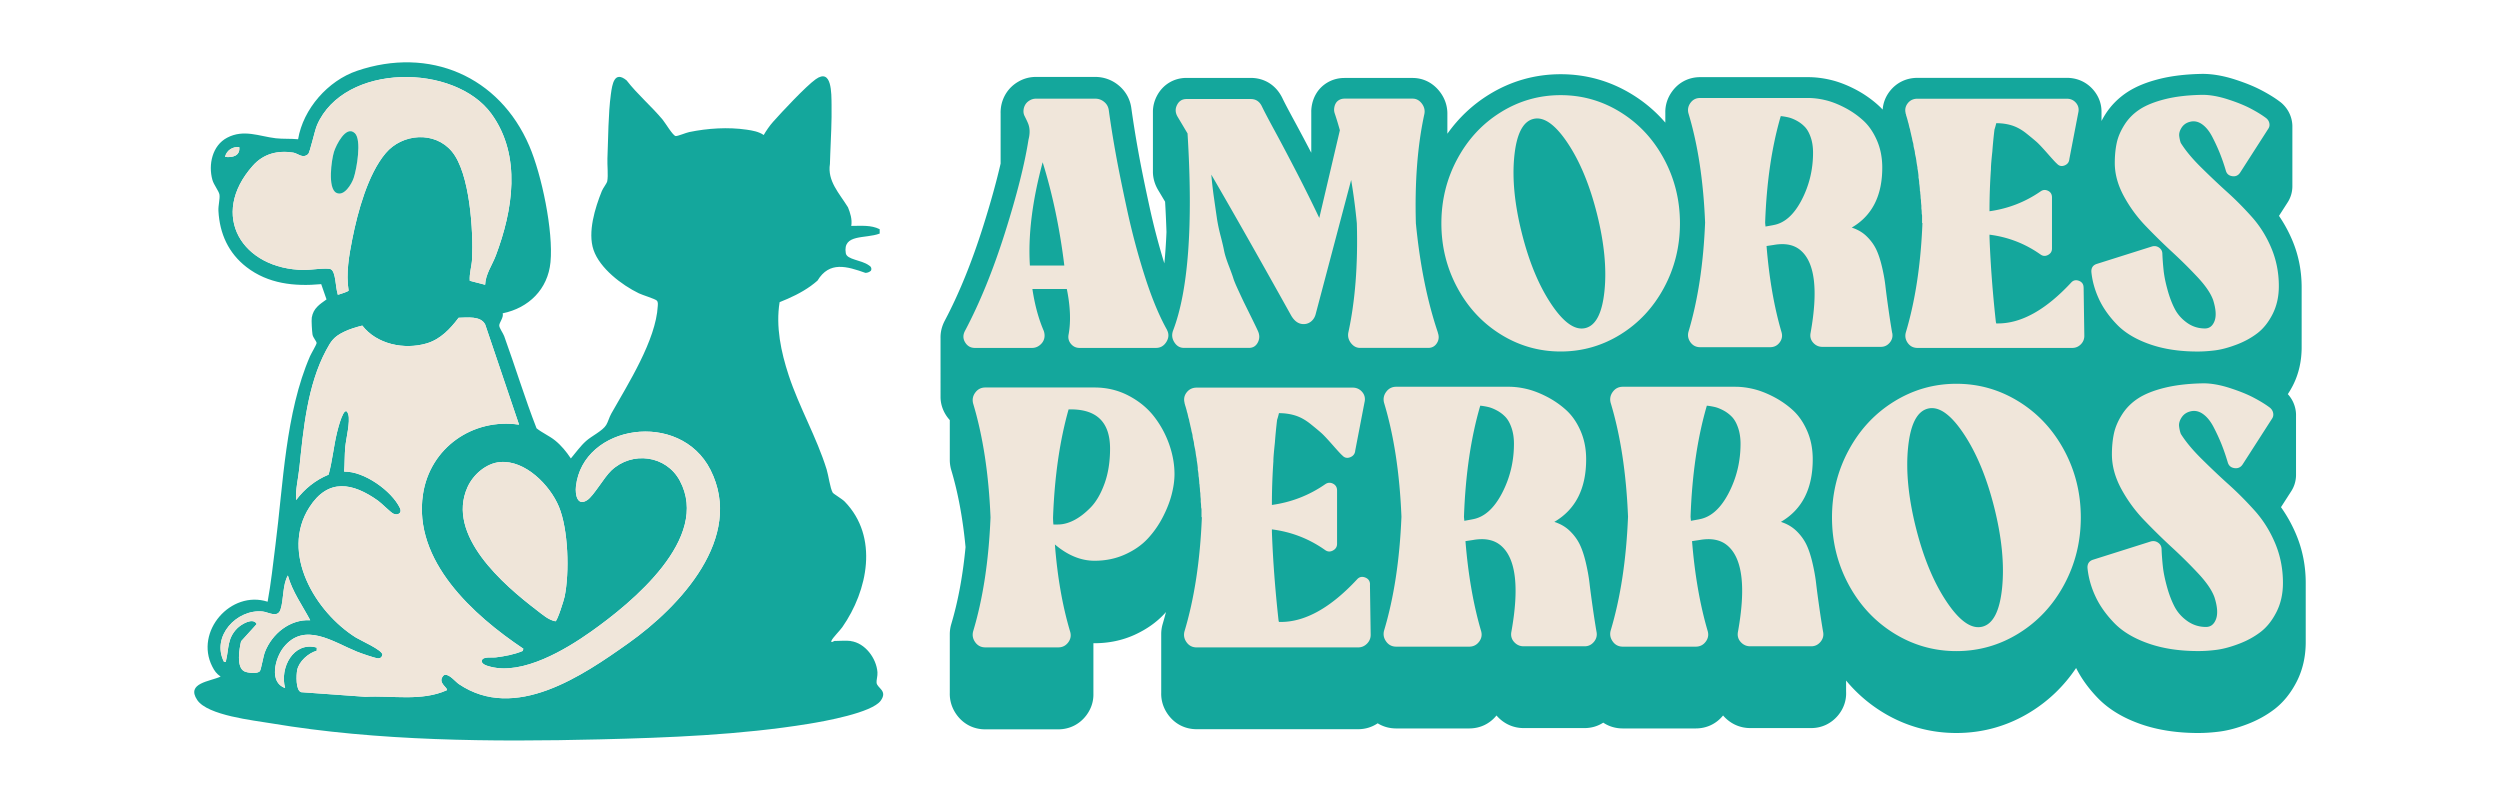 <svg xmlns="http://www.w3.org/2000/svg" id="Capa_1" data-name="Capa 1" viewBox="0 0 888.85 285.45"><defs><style>.cls-1{fill:#14a79c}.cls-2{fill:#f0e6da}.cls-3{fill:#efe5d9}</style></defs><g><path d="M302.45 227.92c5.14.69 9.15 6.11 9.52 11.08.1 1.34-.44 2.97-.31 3.8.29 1.93 4 2.76 1.48 6.3-3.07 4.32-20.1 7.35-25.56 8.24-24.32 3.97-49.91 4.94-74.51 5.54-38.08.93-78.94.64-116.66-5.71-6.27-1.06-22.6-2.79-26.29-8.29-4.07-6.08 4.64-6.59 8.32-8.33-1.49-1.03-2.18-2.01-2.99-3.61-6.28-12.39 6.56-27.21 19.7-23.01 1.21-6.62 1.91-13.29 2.76-19.97 2.8-21.84 3.56-47.16 12.32-67.33.42-.97 2.29-4.06 2.33-4.66s-1.28-1.89-1.46-3.07c-.17-1.1-.42-4.99-.25-6.01.57-3.3 2.74-4.65 5.24-6.44l-1.89-5.43c-9.49.89-18.89-.12-26.57-6.07-6.39-4.95-9.53-11.84-9.97-19.94-.11-1.96.59-4.28.37-5.8-.18-1.25-2.02-3.46-2.52-5.27-1.51-5.44-.02-12.22 5.24-14.98 5.94-3.12 11.4-.49 17.31.2 2.41.28 5.42.09 7.92.35 1.8-10.81 10.62-20.82 20.94-24.33 25.74-8.75 50.61 1.88 61.27 26.71 4.41 10.26 8.59 30.29 7.53 41.32-.92 9.62-7.74 16.29-16.99 18.18.41 1.52-1.28 3.31-1.23 4.37.04.91 1.36 2.68 1.75 3.73 3.94 10.88 7.31 21.99 11.51 32.78 2.04 1.64 4.52 2.67 6.57 4.31 2.24 1.8 4.03 4.02 5.63 6.41 1.79-2.09 3.36-4.38 5.43-6.22 2-1.78 5.86-3.58 7.14-5.68.66-1.08 1.08-2.77 1.8-4.03 5.93-10.53 15.89-26.11 16.53-38.28.03-.67.16-1.41-.38-1.94-.61-.59-5.1-1.95-6.37-2.57-6.03-2.93-13.86-8.86-16.09-15.42-2.14-6.3.54-14.95 2.95-20.92.44-1.09 1.77-2.7 1.93-3.51.39-2.06-.03-5.79.06-8.09.3-7.13.27-15.76 1.23-22.86.48-3.52 1.21-8.47 5.58-4.9 3.83 4.96 8.85 9.21 12.83 13.98.91 1.09 3.68 5.77 4.64 5.82.79.04 3.64-1.18 4.8-1.42 6.55-1.35 13.79-1.82 20.43-.85 2.1.31 4.3.69 6.06 1.9.86-1.52 2.15-3.37 3.31-4.67 3.15-3.55 11.66-12.65 15.16-15.15 5.84-4.16 5.59 5.18 5.65 9.11.1 5.71-.23 11.62-.46 17.48-.05 1.17-.09 2.34-.12 3.51-.96 6.1 3.31 10.38 6.42 15.43.78 1.94 1.55 4.27 1.17 6.61 3.5 0 6.99-.39 10.1 1.17v1.55c-5.05 1.94-13.21 0-12.05 6.99.39 2.33 5.44 2.33 8.16 4.27.78.39 1.17 1.17.78 1.94-.39.39-1.17.78-1.94.78-6.61-2.33-12.82-4.27-17.06 2.75-.79.69-1.6 1.33-2.43 1.93-3.35 2.4-7.07 4.15-11.04 5.73-1.41 8.68.5 17.71 3.21 25.95 3.77 11.47 9.91 21.94 13.51 33.51.66 2.13 1.22 6.61 2.15 8.24.26.47 3.32 2.22 4.28 3.21 12.17 12.54 8.19 31.66-.85 44.63-.85 1.21-3.34 3.69-3.82 4.73-.52 1.14.9.19.97.19 1.77 0 4.18-.22 5.83 0ZM172.48 101.25c.16-3.84 2.51-6.98 3.8-10.39 6.06-16.07 9.24-35.45-1.53-50.35-13.05-18.03-52.33-18.19-62.01 3.91-.89 2.03-2.51 9.78-3.21 10.39-1.94 1.7-3.64-.29-5.26-.55-5.59-.89-10.61.43-14.36 4.63-15.72 17.63-3.84 36.88 18.27 37.09 2.06.02 8.1-.89 9.43-.27 1.78.82 1.68 6.44 2.38 8.5.16.48-.21.64.56.47.51-.11 3.32-1.08 3.39-1.36-.96-6.16.13-12.37 1.33-18.41 1.9-9.57 5.53-23 11.87-30.48 5.92-6.98 17.4-7.89 23.5-.6 6.46 7.72 7.68 28.41 7.2 38.29-.12 2.5-1.02 5.14-.82 7.71l5.46 1.41ZM85.06 52.29c-2.38-.19-4.48 1.15-5.05 3.49 2.59.33 5.46-.35 5.05-3.49Zm99.47 98.69-12.02-35.57c-1.58-3.21-6.45-2.47-9.46-2.43-3.01 4-6.52 7.71-11.45 9.14-7.89 2.29-17.63.32-22.8-6.36-2.18.56-4.55 1.25-6.57 2.25-3.53 1.74-4.49 3.16-6.29 6.53-6.65 12.43-8.08 27.96-9.51 41.78-.39 3.81-1.41 7.61-1.16 11.47 2.99-3.98 6.9-7.13 11.55-9.04 1.36-4.93 1.8-10.1 3.01-15.06.23-.93 2.65-10.86 4-6.33.75 2.51-.81 8.66-1.08 11.58-.26 2.77-.17 5.93-.4 8.74 7-.21 16.92 6.81 19.85 12.99.84 1.78-.81 2.68-2.36 1.96-1.02-.48-4.13-3.68-5.47-4.63-8.92-6.34-17.68-8.11-24.39 2.37-10.44 16.3 2.15 37.28 16.53 46.29 1.66 1.04 9.45 4.46 9.45 6.1-.16.87-.75 1.4-1.66 1.3-1.27-.14-5.98-1.79-7.39-2.36-8.31-3.35-18.71-10.91-26.14-1.47-2.97 3.78-5.22 12.39.59 14.39-1.99-7.16 2.93-16.69 11.27-14.37l-.04 1.12c-2.96.82-6.31 3.8-6.93 6.86-.34 1.65-.59 7.28 1.41 7.87l22.84 1.64c9.6-.52 19.97 1.71 28.96-2.35.54-.72-3.17-2.49-1.52-4.82.25-.36.46-.63.94-.63 1.62-.15 3.63 2.46 4.88 3.3 19.89 13.42 43.79-2.88 60.32-14.62 18.19-12.91 41.3-37.49 29.09-61.59-10.83-21.37-45.38-16.14-47.82 5.94-.31 2.8.45 7.22 4.04 4.82 2.32-1.55 5.89-7.99 8.53-10.5 7.39-7.01 19.51-5.43 24.37 3.63 10.96 20.47-16.97 43.31-31.58 53.66-9.11 6.45-24.25 15.46-35.72 12.48-1.03-.27-3.48-.88-3.07-2.29s3.72-.88 4.83-1.03c3.31-.42 6.6-1.02 9.68-2.3l.22-.79c-17.71-11.85-39.29-31.21-35.68-54.93 2.52-16.56 17.74-27.14 34.13-24.74Zm-6.69 13.3c-5.04.42-9.65 4.5-11.65 8.98-7.62 17.05 12.76 34.63 24.76 43.78 1.95 1.49 4.07 3.4 6.53 3.86.72-.21 3.03-7.62 3.27-8.8 1.75-8.65 1.32-23.85-2.05-31.96-3.16-7.62-11.96-16.6-20.87-15.85Zm-67.53 56.25c-2.79-5.27-6.34-10.09-7.96-15.93-1.94 3.38-1.45 8.72-2.62 12.14-1.06 3.08-4.33.88-6.31.67-9.26-.96-18.37 8.86-13.79 17.87 1.04.11.62 0 .76-.58 1.03-4.25.39-7.67 3.9-11.27 1.43-1.46 5.73-4.07 6.99-1.56l-5.56 6.12c-.64 2.71-1.78 9.25 1.18 10.7 1.14.56 4.75.98 5.52-.13.43-.62 1.17-5.2 1.78-6.77 2.54-6.51 8.87-11.67 16.12-11.28Z" class="cls-1"/><path d="M184.53 150.98c-16.39-2.4-31.61 8.18-34.13 24.74-3.61 23.72 17.97 43.07 35.68 54.93l-.22.79c-3.09 1.29-6.37 1.88-9.68 2.3-1.11.14-4.41-.41-4.83 1.03s2.04 2.02 3.07 2.29c11.48 2.98 26.61-6.03 35.72-12.48 14.6-10.34 42.54-33.19 31.58-53.66-4.85-9.06-16.98-10.64-24.37-3.63-2.65 2.51-6.22 8.95-8.53 10.5-3.59 2.4-4.35-2.02-4.04-4.82 2.44-22.08 37-27.31 47.82-5.94 12.21 24.1-10.91 48.68-29.09 61.59-16.53 11.74-40.43 28.04-60.32 14.62-1.25-.84-3.26-3.45-4.88-3.3-.48 0-.69.28-.94.63-1.65 2.33 2.06 4.1 1.52 4.82-8.99 4.06-19.36 1.83-28.96 2.35l-22.84-1.64c-2-.59-1.75-6.21-1.41-7.87.62-3.06 3.98-6.04 6.93-6.86l.04-1.12c-8.34-2.32-13.26 7.21-11.27 14.37-5.81-1.99-3.57-10.61-.59-14.39 7.42-9.43 17.83-1.88 26.14 1.47 1.41.57 6.12 2.22 7.39 2.36.9.1 1.5-.43 1.66-1.3 0-1.64-7.79-5.06-9.45-6.1-14.38-9.01-26.96-29.99-16.53-46.29 6.71-10.48 15.47-8.71 24.39-2.37 1.34.95 4.45 4.15 5.47 4.63 1.54.72 3.2-.19 2.36-1.96-2.93-6.18-12.85-13.21-19.85-12.99.23-2.82.14-5.97.4-8.74.27-2.92 1.83-9.07 1.08-11.58-1.35-4.53-3.77 5.4-4 6.33-1.22 4.96-1.65 10.13-3.01 15.06-4.66 1.9-8.57 5.06-11.55 9.04-.25-3.86.77-7.66 1.16-11.47 1.43-13.83 2.86-29.35 9.51-41.78 1.8-3.37 2.76-4.79 6.29-6.53 2.02-1 4.38-1.69 6.57-2.25 5.17 6.67 14.91 8.65 22.8 6.36 4.94-1.43 8.44-5.14 11.45-9.14 3.01-.04 7.88-.78 9.46 2.43l12.02 35.57Z" class="cls-2"/><path d="m172.48 101.25-5.46-1.41c-.2-2.57.7-5.21.82-7.71.48-9.89-.74-30.58-7.2-38.29-6.11-7.29-17.58-6.39-23.5.6-6.34 7.48-9.97 20.91-11.87 30.48-1.2 6.04-2.28 12.25-1.33 18.41-.07.28-2.88 1.25-3.39 1.36-.76.17-.4 0-.56-.47-.7-2.06-.6-7.68-2.38-8.5-1.33-.62-7.37.29-9.43.27-22.1-.2-33.99-19.46-18.27-37.09 3.75-4.21 8.77-5.52 14.36-4.63 1.62.26 3.32 2.25 5.26.55.7-.61 2.32-8.36 3.21-10.39 9.68-22.09 48.96-21.94 62.01-3.91 10.78 14.9 7.59 34.28 1.53 50.35-1.29 3.41-3.63 6.55-3.8 10.39Zm-46.33-53.91c-3.12-2.96-6.66 4.3-7.38 6.6-.93 2.96-2.32 12.93.78 14.59 2.77 1.49 5.48-3.09 6.21-5.27 1.07-3.17 2.89-13.55.4-15.92ZM177.84 164.28c8.91-.75 17.71 8.23 20.87 15.85 3.37 8.11 3.8 23.31 2.05 31.96-.24 1.18-2.56 8.6-3.27 8.8-2.46-.46-4.58-2.38-6.53-3.86-12-9.15-32.38-26.73-24.76-43.78 2-4.47 6.61-8.55 11.65-8.98ZM110.31 220.53c-7.25-.4-13.58 4.77-16.12 11.28-.61 1.56-1.35 6.14-1.78 6.77-.76 1.11-4.38.69-5.52.13-2.96-1.45-1.82-7.99-1.18-10.7l5.56-6.12c-1.26-2.51-5.56.1-6.99 1.56-3.5 3.6-2.87 7.02-3.9 11.27-.14.58.28.69-.76.58-4.58-9.01 4.53-18.83 13.79-17.87 1.98.2 5.26 2.41 6.31-.67 1.17-3.43.68-8.76 2.62-12.14 1.63 5.83 5.17 10.65 7.96 15.93ZM85.06 52.29c.41 3.14-2.46 3.82-5.05 3.49.57-2.35 2.67-3.68 5.05-3.49Z" class="cls-3"/><path d="M126.15 47.34c2.5 2.37.67 12.74-.4 15.92-.73 2.18-3.44 6.76-6.21 5.27-3.09-1.66-1.7-11.63-.78-14.59.72-2.3 4.27-9.56 7.38-6.6Z" class="cls-1"/></g><g><path d="M819.78 207.37v-.1c0-6.06-1.14-11.85-3.4-17.22-1.47-3.5-3.28-6.75-5.4-9.73l3.49-5.43c1.22-1.79 1.85-3.87 1.86-6V147.89c.02-.72-.03-1.44-.16-2.16-.37-2.11-1.32-4.02-2.76-5.6.66-.99 1.27-2.04 1.84-3.16 2.05-4.04 3.08-8.61 3.08-13.57V102.19c0-5.86-1.1-11.46-3.28-16.65a49.211 49.211 0 0 0-4.78-8.79l2.92-4.55c1.21-1.78 1.83-3.83 1.84-5.94V45.26c.02-.71-.03-1.42-.16-2.14-.45-2.57-1.76-4.84-3.77-6.57l-.18-.15-.19-.14c-1.8-1.38-3.97-2.73-6.62-4.13-2.67-1.41-5.8-2.68-9.58-3.9-4.07-1.3-7.92-1.96-11.43-1.96h-.14c-5.64.1-10.68.68-15 1.75-4.67 1.15-8.42 2.68-11.49 4.66-3.25 2.11-5.91 4.78-7.93 7.95-.5.79-.96 1.59-1.37 2.39V39.83c.03-2.81-.92-5.47-2.78-7.72-2.38-2.86-5.76-4.43-9.51-4.43h-53.14c-3.9 0-7.36 1.64-9.74 4.62-1.58 1.98-2.47 4.26-2.64 6.67-.45-.49-.92-.96-1.4-1.4-2.5-2.28-5.31-4.24-8.37-5.83-3.02-1.56-5.97-2.69-8.74-3.34-2.74-.65-5.43-.97-7.98-.97H604.5c-4.02 0-7.55 1.77-9.92 4.98-1.72 2.32-2.57 5-2.49 7.76V43.6a50.088 50.088 0 0 0-11.66-9.94c-7.79-4.83-16.39-7.27-25.54-7.27s-17.75 2.45-25.54 7.27c-5.83 3.61-10.76 8.27-14.75 13.89V40.21c-.04-2.74-.97-5.39-2.73-7.65-2.42-3.12-5.84-4.84-9.62-4.84h-24.24c-2.02 0-3.93.47-5.68 1.41-1.85 1-3.38 2.47-4.41 4.24-.86 1.46-1.4 3.1-1.62 4.85a11 11 0 0 0-.09 1.62V54.31c-2.07-3.96-4.02-7.64-5.82-10.96-2.83-5.2-3.99-7.49-4.46-8.49l-.08-.16c-2.23-4.45-6.3-7-11.16-7h-22.85c-4.52 0-8.47 2.42-10.55 6.47-.89 1.73-1.35 3.56-1.38 5.41V61.31c.05 2.11.66 4.22 1.82 6.2.75 1.24 1.58 2.65 2.51 4.21.22 3.72.38 7.31.49 10.77-.16 3.96-.41 7.68-.76 11.15-2-6.52-3.79-13.29-5.29-20.2-1.75-8.02-3.11-14.74-4.04-19.97-.94-5.25-1.75-10.32-2.42-15.12-.46-3.2-2.03-5.97-4.54-8.03a12.96 12.96 0 0 0-8.29-2.97h-21.08c-2.16 0-4.23.54-6.12 1.61-1.83 1.03-3.32 2.42-4.43 4.14a12.68 12.68 0 0 0-1.93 5.5c-.06.58-.09 1.16-.07 1.74V58.15c-1.48 6.44-3.54 13.87-6.17 22.21-4.04 12.82-8.65 24.15-13.7 33.68-1.05 1.99-1.54 4.09-1.49 6.17V141.21c.02 2.13.62 4.24 1.8 6.17.44.72.94 1.38 1.49 1.98V163.64c.01 1 .14 2.01.39 3.02l.05.18.05.18c2.44 8.12 4.15 17.33 5.11 27.49-.96 10.16-2.67 19.37-5.11 27.49l-.05.18-.05.18c-.25 1.01-.38 2.02-.39 3.02V246.38c-.08 2.8.79 5.52 2.53 7.87 2.42 3.26 5.99 5.06 10.07 5.06h25.93c4.07 0 7.65-1.8 10.07-5.06 1.7-2.3 2.53-4.92 2.46-7.63V228.69h.37c5.1 0 9.88-1 14.21-2.96 4.27-1.94 7.87-4.47 10.71-7.55.17-.19.34-.39.51-.58-.38 1.48-.78 2.94-1.2 4.35l-.05.18-.05.18c-.25 1.01-.38 2.02-.39 3.02V246.33c-.08 2.8.79 5.52 2.53 7.87 2.42 3.26 5.99 5.06 10.07 5.06h57.39c2.55 0 4.92-.72 6.97-2.1 1.93 1.2 4.17 1.83 6.59 1.83h25.93c3.88 0 7.31-1.63 9.72-4.61.09.11.19.21.28.32 2.45 2.68 5.77 4.16 9.35 4.16h21.72c2.4 0 4.66-.67 6.61-1.93 2.01 1.35 4.38 2.06 6.95 2.06h25.93c3.88 0 7.31-1.63 9.72-4.61.09.11.19.21.28.32 2.45 2.68 5.77 4.16 9.35 4.16h21.72c3.72 0 7.1-1.6 9.52-4.5 2.04-2.45 3.03-5.42 2.87-8.49V241.96a52.4 52.4 0 0 0 12.76 11.12c8.07 5 16.97 7.53 26.45 7.53s18.38-2.53 26.45-7.53c6.45-3.99 11.85-9.22 16.12-15.58 1.88 3.75 4.49 7.35 7.76 10.72 3.81 3.93 8.94 7.04 15.25 9.24 5.98 2.09 12.83 3.15 20.38 3.15 2.53 0 5.16-.18 7.8-.53 2.92-.4 6.05-1.23 9.55-2.56 3.62-1.37 6.9-3.17 9.75-5.35 3.2-2.45 5.88-5.77 7.97-9.88 2.11-4.16 3.18-8.87 3.18-14V207.18Z" class="cls-1"/><path d="M414.89 117.26c.76 1.43.69 2.86-.19 4.29-.88 1.43-2.13 2.15-3.72 2.15h-27.14c-1.26 0-2.29-.48-3.09-1.45-.8-.97-1.07-2.08-.82-3.34.84-4.54.63-9.93-.63-16.16h-12.24c.84 5.64 2.19 10.6 4.04 14.89.34 1.01.38 1.96.13 2.84-.25.88-.78 1.64-1.58 2.27-.8.63-1.7.95-2.71.95h-20.32c-1.51 0-2.67-.65-3.47-1.96-.8-1.3-.82-2.67-.06-4.1 5.3-10.01 10.05-21.69 14.26-35.03 4.21-13.34 6.98-24.34 8.33-33.01.59-2.27.5-4.25-.25-5.93-.17-.42-.55-1.22-1.14-2.4-.34-.67-.46-1.39-.38-2.15.08-.76.32-1.43.69-2.02.38-.59.9-1.07 1.58-1.45.67-.38 1.39-.57 2.15-.57h21.08c1.18 0 2.23.38 3.16 1.14.93.76 1.47 1.73 1.64 2.9.67 4.88 1.49 10.02 2.46 15.4.97 5.39 2.34 12.14 4.1 20.26 1.77 8.12 3.87 15.99 6.31 23.6 2.44 7.62 5.05 13.91 7.83 18.87Zm-48.72-22.84h12.24c-1.6-13.13-4.17-25.37-7.7-36.73-3.7 13.72-5.22 25.96-4.54 36.73ZM511.2 118.27c.5 1.35.4 2.59-.32 3.72-.72 1.14-1.75 1.7-3.09 1.7h-24.24c-1.26 0-2.34-.57-3.22-1.7-.88-1.14-1.2-2.38-.95-3.72 2.44-11.19 3.45-24.15 3.03-38.88-.5-5.3-1.18-10.43-2.02-15.4l-12.62 47.71c-.17.67-.46 1.28-.88 1.83s-.93.97-1.51 1.26c-.59.3-1.22.44-1.89.44-1.77 0-3.24-1.01-4.42-3.03-10.77-19.35-20.24-36.06-28.4-50.11.25 2.86.57 5.62.95 8.27.38 2.65.71 4.99 1.01 7.01.29 2.02.74 4.17 1.33 6.44.59 2.27 1.01 4.06 1.26 5.36.25 1.31.8 3.05 1.64 5.24.84 2.19 1.39 3.7 1.64 4.54.25.84.9 2.4 1.96 4.67 1.05 2.27 1.72 3.7 2.02 4.29.29.59 1.09 2.21 2.4 4.86 1.3 2.65 2.08 4.27 2.34 4.86.67 1.43.67 2.8 0 4.1-.67 1.31-1.73 1.96-3.16 1.96h-23.1c-1.43 0-2.57-.65-3.41-1.96-.84-1.3-1.01-2.67-.51-4.1 5.47-14.22 7.19-37.62 5.18-70.18-1.35-2.27-2.52-4.25-3.53-5.93-.84-1.43-.91-2.84-.19-4.23.71-1.39 1.83-2.08 3.35-2.08h22.85c1.77 0 3.07.84 3.91 2.52.76 1.6 2.31 4.57 4.67 8.9 2.35 4.33 4.96 9.28 7.83 14.83 2.86 5.55 5.51 10.9 7.95 16.03l7.32-31.18c-.59-2.1-1.18-4.04-1.77-5.81-.25-.67-.34-1.35-.25-2.02.08-.67.27-1.26.57-1.77.29-.5.71-.9 1.26-1.2.55-.29 1.16-.44 1.83-.44h24.24c1.26 0 2.34.57 3.22 1.7.88 1.14 1.2 2.38.95 3.72-2.44 11.19-3.45 24.15-3.03 38.88 1.43 14.73 4.04 27.69 7.83 38.88ZM533.61 39.89c6.52-4.04 13.61-6.06 21.27-6.06s14.75 2.02 21.27 6.06c6.52 4.04 11.68 9.57 15.46 16.6 3.79 7.03 5.68 14.66 5.68 22.91s-1.89 15.88-5.68 22.91c-3.79 7.03-8.94 12.56-15.46 16.6-6.52 4.04-13.61 6.06-21.27 6.06s-14.75-2.02-21.27-6.06c-6.52-4.04-11.68-9.57-15.46-16.6-3.79-7.03-5.68-14.66-5.68-22.91s1.89-15.88 5.68-22.91c3.79-7.03 8.94-12.56 15.46-16.6Zm17.92 68.22c4.42 6.61 8.48 9.45 12.18 8.52 3.7-.93 5.95-5.34 6.75-13.25.8-7.91-.08-17-2.65-27.26-2.57-10.27-6.06-18.7-10.48-25.31-4.42-6.6-8.48-9.45-12.18-8.52-3.7.93-5.95 5.34-6.75 13.25-.8 7.91.08 17 2.65 27.26 2.57 10.27 6.06 18.7 10.48 25.31ZM672.77 118.4c.25 1.26-.04 2.4-.88 3.41-.84 1.01-1.89 1.51-3.16 1.51H647.9c-1.26 0-2.34-.48-3.22-1.45-.88-.97-1.2-2.12-.95-3.47 2.69-14.98 1.6-24.7-3.28-29.16-2.36-2.19-5.64-2.9-9.85-2.15l-2.52.38c.92 11.45 2.69 21.63 5.3 30.55.42 1.35.21 2.59-.63 3.72-.84 1.14-1.98 1.7-3.41 1.7h-24.87c-1.43 0-2.57-.57-3.41-1.7-.84-1.14-1.09-2.38-.76-3.72 3.36-11.19 5.34-24.15 5.93-38.88-.59-14.81-2.57-27.77-5.93-38.88-.34-1.35-.08-2.59.76-3.72.84-1.14 1.98-1.7 3.41-1.7h38.37c1.93 0 3.98.25 6.12.76 2.15.5 4.44 1.39 6.88 2.65 2.44 1.26 4.65 2.8 6.63 4.61 1.98 1.81 3.6 4.17 4.86 7.07s1.89 6.12 1.89 9.66c0 10.02-3.62 17.13-10.86 21.33 2.1.67 3.87 1.7 5.3 3.09 1.43 1.39 2.54 2.9 3.35 4.54.8 1.64 1.49 3.7 2.08 6.18.59 2.48 1.01 4.82 1.26 7.01.25 2.19.61 4.9 1.07 8.14.46 3.24.9 6.08 1.33 8.52Zm-42.29-38.37c3.95-.67 7.3-3.62 10.03-8.84 2.73-5.22 4.1-10.86 4.1-16.91 0-2.02-.27-3.83-.82-5.43-.55-1.6-1.24-2.84-2.08-3.72-.84-.88-1.81-1.62-2.9-2.21-1.09-.59-2.1-.99-3.03-1.2-.93-.21-1.81-.36-2.65-.44-3.2 10.94-5.05 23.56-5.55 37.87 0 .08.04.55.13 1.39l2.78-.5ZM740.81 102.24l.25 17.17c0 1.18-.42 2.19-1.26 3.03s-1.85 1.26-3.03 1.26h-55.03c-1.43 0-2.57-.57-3.41-1.7-.84-1.14-1.09-2.38-.76-3.72 3.36-11.19 5.34-24.15 5.93-38.88 0-.08-.04-.13-.13-.13v-2.52c0-.17-.02-.34-.06-.51a2.2 2.2 0 0 1-.06-.5c0-.59-.04-1.14-.13-1.64v-1.01c-.08-.67-.13-1.22-.13-1.64 0-.25-.04-.59-.13-1.01 0-.59-.04-1.14-.13-1.64 0-.42-.04-.76-.13-1.01 0-.5-.04-1.09-.13-1.77 0-.08-.02-.23-.06-.44a2.83 2.83 0 0 1-.06-.44c0-.59-.08-1.26-.25-2.02v-.63c-.08-.93-.21-1.81-.38-2.65v-.38a29 29 0 0 1-.38-2.27c0-.08-.02-.23-.06-.44a2.83 2.83 0 0 1-.06-.44c-.17-.76-.3-1.35-.38-1.77 0-.25-.04-.59-.13-1.01-.17-.67-.3-1.22-.38-1.64 0-.25-.04-.59-.13-1.01-.17-.51-.3-1.05-.38-1.64-.08-.34-.17-.67-.25-1.01-.08-.42-.21-.97-.38-1.64-.08-.59-.17-.93-.25-1.01-.08-.34-.21-.88-.38-1.64-.17-.51-.25-.8-.25-.88-.17-.67-.38-1.39-.63-2.15 0-.25-.04-.38-.13-.38v-.25c-.34-1.35-.08-2.54.76-3.6.84-1.05 1.98-1.58 3.41-1.58h53.14c1.35 0 2.44.51 3.28 1.51.84 1.01 1.09 2.19.76 3.53l-3.16 16.41c-.08 1.09-.65 1.85-1.7 2.27-1.05.42-1.96.21-2.71-.63-.34-.25-1.41-1.41-3.22-3.47-1.81-2.06-3.11-3.45-3.91-4.17-.8-.71-2.04-1.75-3.72-3.09-1.68-1.35-3.39-2.29-5.11-2.84-1.73-.55-3.6-.82-5.62-.82-.17.76-.38 1.51-.63 2.27-.34 2.86-.59 5.47-.76 7.83-.34 3.11-.5 5.18-.5 6.19v.13c-.34 4.88-.51 9.85-.51 14.89 6.65-.93 12.71-3.28 18.18-7.07.84-.59 1.72-.65 2.65-.19.93.46 1.39 1.24 1.39 2.34v18.18c0 1.01-.46 1.77-1.39 2.27-.93.5-1.81.46-2.65-.13-5.47-3.87-11.53-6.23-18.18-7.07v.76c.34 9.51 1.09 19.61 2.27 30.29l.13.51h.63c8.33 0 17-4.84 26-14.52.76-.84 1.68-1.05 2.78-.63 1.09.42 1.64 1.22 1.64 2.4ZM775.39 50.87c1.68 2.69 4.1 5.6 7.26 8.71 3.16 3.11 6.23 6.02 9.21 8.71 2.99 2.69 5.91 5.64 8.77 8.84 2.86 3.2 5.18 6.9 6.94 11.11 1.77 4.21 2.65 8.71 2.65 13.51 0 3.7-.74 7.01-2.21 9.91-1.47 2.9-3.28 5.18-5.43 6.82-2.15 1.64-4.61 2.99-7.38 4.04-2.78 1.05-5.26 1.72-7.45 2.02-2.19.29-4.34.44-6.44.44-6.4 0-12.05-.86-16.98-2.59-4.92-1.72-8.79-4.04-11.61-6.94-2.82-2.9-4.97-5.93-6.44-9.09-1.47-3.16-2.38-6.37-2.71-9.66-.08-1.51.59-2.48 2.02-2.9l19.56-6.18c.93-.25 1.77-.1 2.52.44.76.55 1.14 1.28 1.14 2.21.08 1.94.23 3.89.44 5.87s.67 4.27 1.39 6.88c.71 2.61 1.58 4.88 2.59 6.82 1.01 1.94 2.46 3.58 4.35 4.92 1.89 1.35 4.02 2.02 6.37 2.02 1.6 0 2.73-.88 3.41-2.65.67-1.77.5-4.25-.5-7.45-.84-2.35-2.65-5.03-5.43-8.02a167.56 167.56 0 0 0-8.96-8.9c-3.2-2.94-6.37-6.06-9.53-9.34a48.748 48.748 0 0 1-7.89-10.79c-2.1-3.91-3.16-7.8-3.16-11.68 0-2.61.23-4.99.69-7.13.46-2.15 1.39-4.31 2.78-6.5 1.39-2.19 3.22-4.02 5.49-5.49 2.27-1.47 5.28-2.67 9.03-3.6 3.74-.93 8.14-1.43 13.19-1.51 2.69 0 5.68.53 8.96 1.58 3.28 1.05 6.04 2.17 8.27 3.35 2.23 1.18 4.06 2.32 5.49 3.41.59.51.95 1.12 1.07 1.83.13.72-.02 1.37-.44 1.96l-9.97 15.53c-.67 1.01-1.6 1.43-2.78 1.26-1.18-.17-1.94-.8-2.27-1.89a69.71 69.71 0 0 0-2.15-6.25c-.76-1.89-1.66-3.85-2.71-5.87s-2.27-3.51-3.66-4.48c-1.39-.97-2.84-1.24-4.35-.82-1.26.34-2.23 1.03-2.9 2.08-.67 1.05-.95 2.06-.82 3.03.13.97.32 1.79.57 2.46ZM389.14 137.77c4.39 0 8.42.97 12.11 2.9 3.69 1.93 6.69 4.39 9.02 7.37 2.32 2.98 4.12 6.27 5.4 9.87 1.27 3.6 1.91 7.15 1.91 10.66 0 2.19-.33 4.59-.99 7.17-.66 2.59-1.71 5.29-3.16 8.1a34.347 34.347 0 0 1-5.33 7.63c-2.11 2.28-4.8 4.17-8.1 5.66-3.29 1.49-6.91 2.24-10.86 2.24-4.83 0-9.52-1.93-14.08-5.79.88 11.5 2.68 21.81 5.4 30.93.44 1.4.22 2.7-.66 3.88-.88 1.18-2.06 1.78-3.55 1.78h-25.93c-1.49 0-2.68-.59-3.55-1.78-.88-1.19-1.14-2.48-.79-3.88 3.51-11.67 5.57-25.18 6.19-40.54-.62-15.36-2.68-28.87-6.19-40.54-.35-1.4-.09-2.7.79-3.88.88-1.18 2.06-1.78 3.55-1.78h38.83Zm-13.03 48.71c1.84 0 3.75-.5 5.73-1.51 1.97-1.01 3.95-2.52 5.92-4.54 1.97-2.02 3.62-4.85 4.94-8.49 1.32-3.64 1.97-7.79 1.97-12.44 0-9.3-4.65-13.95-13.95-13.95h-.79c-3.16 11.15-5 23.96-5.53 38.44 0 .79.04 1.63.13 2.5h1.58ZM487.07 207.8l.26 17.9c0 1.23-.44 2.28-1.32 3.16s-1.93 1.32-3.16 1.32h-57.39c-1.49 0-2.68-.59-3.55-1.78-.88-1.19-1.14-2.48-.79-3.88 3.51-11.67 5.57-25.18 6.19-40.54 0-.09-.05-.13-.13-.13v-2.63c0-.17-.02-.35-.07-.53-.05-.17-.07-.35-.07-.53 0-.61-.05-1.19-.13-1.71v-1.05c-.09-.7-.13-1.27-.13-1.71 0-.26-.05-.61-.13-1.05 0-.61-.05-1.18-.13-1.71 0-.44-.05-.79-.13-1.05 0-.53-.05-1.14-.13-1.84 0-.09-.02-.24-.07-.46-.05-.22-.07-.37-.07-.46 0-.61-.09-1.32-.26-2.11v-.66c-.09-.96-.22-1.89-.39-2.76v-.39c-.18-.88-.31-1.67-.39-2.37 0-.09-.02-.24-.07-.46-.05-.22-.07-.37-.07-.46-.18-.79-.31-1.4-.39-1.84 0-.26-.05-.61-.13-1.05-.18-.7-.31-1.27-.39-1.71 0-.26-.05-.61-.13-1.05-.18-.53-.31-1.1-.39-1.71-.09-.35-.18-.7-.26-1.05-.09-.44-.22-1.01-.39-1.71-.09-.61-.18-.96-.26-1.05-.09-.35-.22-.92-.39-1.71-.18-.53-.26-.83-.26-.92-.18-.7-.39-1.45-.66-2.24 0-.26-.05-.4-.13-.4v-.26c-.35-1.4-.09-2.65.79-3.75s2.06-1.65 3.55-1.65h55.42c1.4 0 2.54.53 3.42 1.58.88 1.05 1.14 2.28.79 3.69l-3.29 17.11c-.09 1.14-.68 1.93-1.78 2.37-1.1.44-2.04.22-2.83-.66-.35-.26-1.47-1.47-3.36-3.62-1.89-2.15-3.25-3.6-4.08-4.34-.83-.74-2.13-1.82-3.88-3.23-1.76-1.4-3.53-2.39-5.33-2.96-1.8-.57-3.75-.86-5.86-.86-.18.79-.39 1.58-.66 2.37-.35 2.98-.61 5.71-.79 8.16-.35 3.25-.53 5.4-.53 6.45v.13a226.4 226.4 0 0 0-.53 15.53c6.93-.96 13.25-3.42 18.96-7.37.88-.61 1.8-.68 2.76-.2.96.48 1.45 1.3 1.45 2.43v18.96c0 1.05-.48 1.84-1.45 2.37s-1.89.48-2.76-.13c-5.71-4.04-12.02-6.49-18.96-7.37v.79c.35 9.92 1.14 20.45 2.37 31.59l.13.53h.66c8.69 0 17.73-5.04 27.12-15.14.79-.88 1.75-1.1 2.9-.66 1.14.44 1.71 1.27 1.71 2.5ZM567.63 224.65c.26 1.32-.05 2.5-.92 3.55-.88 1.05-1.97 1.58-3.29 1.58H541.7c-1.32 0-2.44-.5-3.36-1.51-.92-1.01-1.25-2.21-.99-3.62 2.81-15.62 1.67-25.75-3.42-30.41-2.46-2.28-5.88-3.03-10.27-2.24l-2.63.39c.96 11.94 2.81 22.55 5.53 31.86.44 1.4.22 2.7-.66 3.88-.88 1.18-2.06 1.78-3.55 1.78h-25.93c-1.49 0-2.68-.59-3.55-1.78-.88-1.19-1.14-2.48-.79-3.88 3.51-11.67 5.57-25.18 6.19-40.54-.62-15.44-2.68-28.96-6.19-40.54-.35-1.4-.09-2.7.79-3.88.88-1.18 2.06-1.78 3.55-1.78h40.02c2.02 0 4.15.26 6.38.79 2.24.53 4.63 1.45 7.17 2.76 2.54 1.32 4.85 2.92 6.91 4.8 2.06 1.89 3.75 4.34 5.07 7.37s1.97 6.38 1.97 10.07c0 10.44-3.77 17.86-11.32 22.25 2.19.7 4.04 1.78 5.53 3.23 1.49 1.45 2.65 3.03 3.49 4.74.83 1.71 1.56 3.86 2.17 6.45.61 2.59 1.05 5.02 1.32 7.31.26 2.28.64 5.11 1.12 8.49.48 3.38.94 6.34 1.38 8.89Zm-44.1-40.02c4.12-.7 7.61-3.77 10.46-9.21 2.85-5.44 4.28-11.32 4.28-17.64 0-2.11-.29-3.99-.86-5.66-.57-1.67-1.3-2.96-2.17-3.88-.88-.92-1.89-1.69-3.03-2.3-1.14-.61-2.19-1.03-3.16-1.25-.97-.22-1.89-.37-2.76-.46-3.34 11.41-5.27 24.57-5.79 39.49 0 .09.04.57.13 1.45l2.9-.53ZM648.19 224.65c.26 1.32-.05 2.5-.92 3.55-.88 1.05-1.97 1.58-3.29 1.58h-21.72c-1.32 0-2.44-.5-3.36-1.51-.92-1.01-1.25-2.21-.99-3.62 2.81-15.62 1.67-25.75-3.42-30.41-2.46-2.28-5.88-3.03-10.27-2.24l-2.63.39c.96 11.94 2.81 22.55 5.53 31.86.44 1.4.22 2.7-.66 3.88-.88 1.18-2.06 1.78-3.55 1.78h-25.93c-1.49 0-2.68-.59-3.55-1.78-.88-1.19-1.14-2.48-.79-3.88 3.51-11.67 5.57-25.18 6.19-40.54-.62-15.44-2.68-28.96-6.19-40.54-.35-1.4-.09-2.7.79-3.88.88-1.18 2.06-1.78 3.55-1.78H617c2.02 0 4.15.26 6.38.79 2.24.53 4.63 1.45 7.17 2.76 2.54 1.32 4.85 2.92 6.91 4.8 2.06 1.89 3.75 4.34 5.07 7.37 1.32 3.03 1.97 6.38 1.97 10.07 0 10.44-3.77 17.86-11.32 22.25 2.19.7 4.04 1.78 5.53 3.23 1.49 1.45 2.65 3.03 3.49 4.74.83 1.71 1.56 3.86 2.17 6.45.61 2.59 1.05 5.02 1.32 7.31.26 2.28.64 5.11 1.12 8.49.48 3.38.94 6.34 1.38 8.89Zm-44.1-40.02c4.12-.7 7.61-3.77 10.46-9.21 2.85-5.44 4.28-11.32 4.28-17.64 0-2.11-.29-3.99-.86-5.66-.57-1.67-1.3-2.96-2.17-3.88-.88-.92-1.89-1.69-3.03-2.3-1.14-.61-2.19-1.03-3.16-1.25-.97-.22-1.89-.37-2.76-.46-3.34 11.41-5.27 24.57-5.79 39.49 0 .09.04.57.13 1.45l2.9-.53ZM673.4 142.77c6.8-4.21 14.19-6.32 22.18-6.32s15.38 2.11 22.18 6.32c6.8 4.21 12.18 9.98 16.13 17.31 3.95 7.33 5.92 15.29 5.92 23.89s-1.97 16.56-5.92 23.89c-3.95 7.33-9.33 13.1-16.13 17.31-6.8 4.21-14.2 6.32-22.18 6.32s-15.38-2.11-22.18-6.32c-6.8-4.21-12.18-9.98-16.13-17.31-3.95-7.33-5.92-15.29-5.92-23.89s1.97-16.56 5.92-23.89c3.95-7.33 9.32-13.1 16.13-17.31Zm18.69 71.15c4.61 6.89 8.84 9.85 12.7 8.89 3.86-.96 6.21-5.57 7.04-13.82.83-8.25-.09-17.73-2.76-28.43-2.68-10.71-6.32-19.5-10.93-26.39-4.61-6.89-8.84-9.85-12.7-8.89-3.86.97-6.21 5.57-7.04 13.82-.83 8.25.09 17.73 2.76 28.43 2.68 10.71 6.32 19.5 10.93 26.39ZM775.35 154.23c1.75 2.81 4.28 5.84 7.57 9.08 3.29 3.25 6.49 6.28 9.61 9.08 3.11 2.81 6.16 5.88 9.15 9.21 2.98 3.34 5.4 7.2 7.24 11.58 1.84 4.39 2.76 9.08 2.76 14.08 0 3.86-.77 7.31-2.3 10.33-1.54 3.03-3.42 5.4-5.66 7.11s-4.8 3.12-7.7 4.21c-2.9 1.1-5.49 1.8-7.77 2.11-2.28.31-4.52.46-6.71.46-6.67 0-12.57-.9-17.7-2.7-5.13-1.8-9.17-4.21-12.11-7.24-2.94-3.03-5.18-6.19-6.71-9.48-1.54-3.29-2.48-6.65-2.83-10.07-.09-1.58.61-2.59 2.11-3.03l20.4-6.45c.96-.26 1.84-.11 2.63.46.79.57 1.19 1.34 1.19 2.3.09 2.02.24 4.06.46 6.12.22 2.06.7 4.45 1.45 7.17.74 2.72 1.65 5.09 2.7 7.11 1.05 2.02 2.57 3.73 4.54 5.13 1.97 1.4 4.19 2.11 6.65 2.11 1.67 0 2.85-.92 3.55-2.76.7-1.84.53-4.43-.53-7.77-.88-2.46-2.76-5.24-5.66-8.36-2.9-3.11-6.01-6.21-9.35-9.28-3.34-3.07-6.65-6.32-9.94-9.74a51.256 51.256 0 0 1-8.23-11.25c-2.19-4.08-3.29-8.14-3.29-12.18 0-2.72.24-5.2.72-7.44s1.45-4.5 2.9-6.78c1.45-2.28 3.36-4.19 5.73-5.73 2.37-1.53 5.51-2.79 9.41-3.75 3.9-.96 8.49-1.49 13.76-1.58 2.81 0 5.92.55 9.35 1.65 3.42 1.1 6.3 2.26 8.62 3.49 2.32 1.23 4.23 2.41 5.73 3.55.61.53.99 1.16 1.12 1.91.13.75-.02 1.43-.46 2.04l-10.4 16.19c-.7 1.05-1.67 1.49-2.9 1.32-1.23-.17-2.02-.83-2.37-1.97-.7-2.37-1.45-4.54-2.24-6.52-.79-1.97-1.73-4.01-2.83-6.12-1.1-2.11-2.37-3.66-3.82-4.67-1.45-1.01-2.96-1.29-4.54-.86-1.32.35-2.33 1.08-3.03 2.17-.7 1.1-.99 2.15-.86 3.16.13 1.01.33 1.87.59 2.57Z" class="cls-2"/></g></svg>